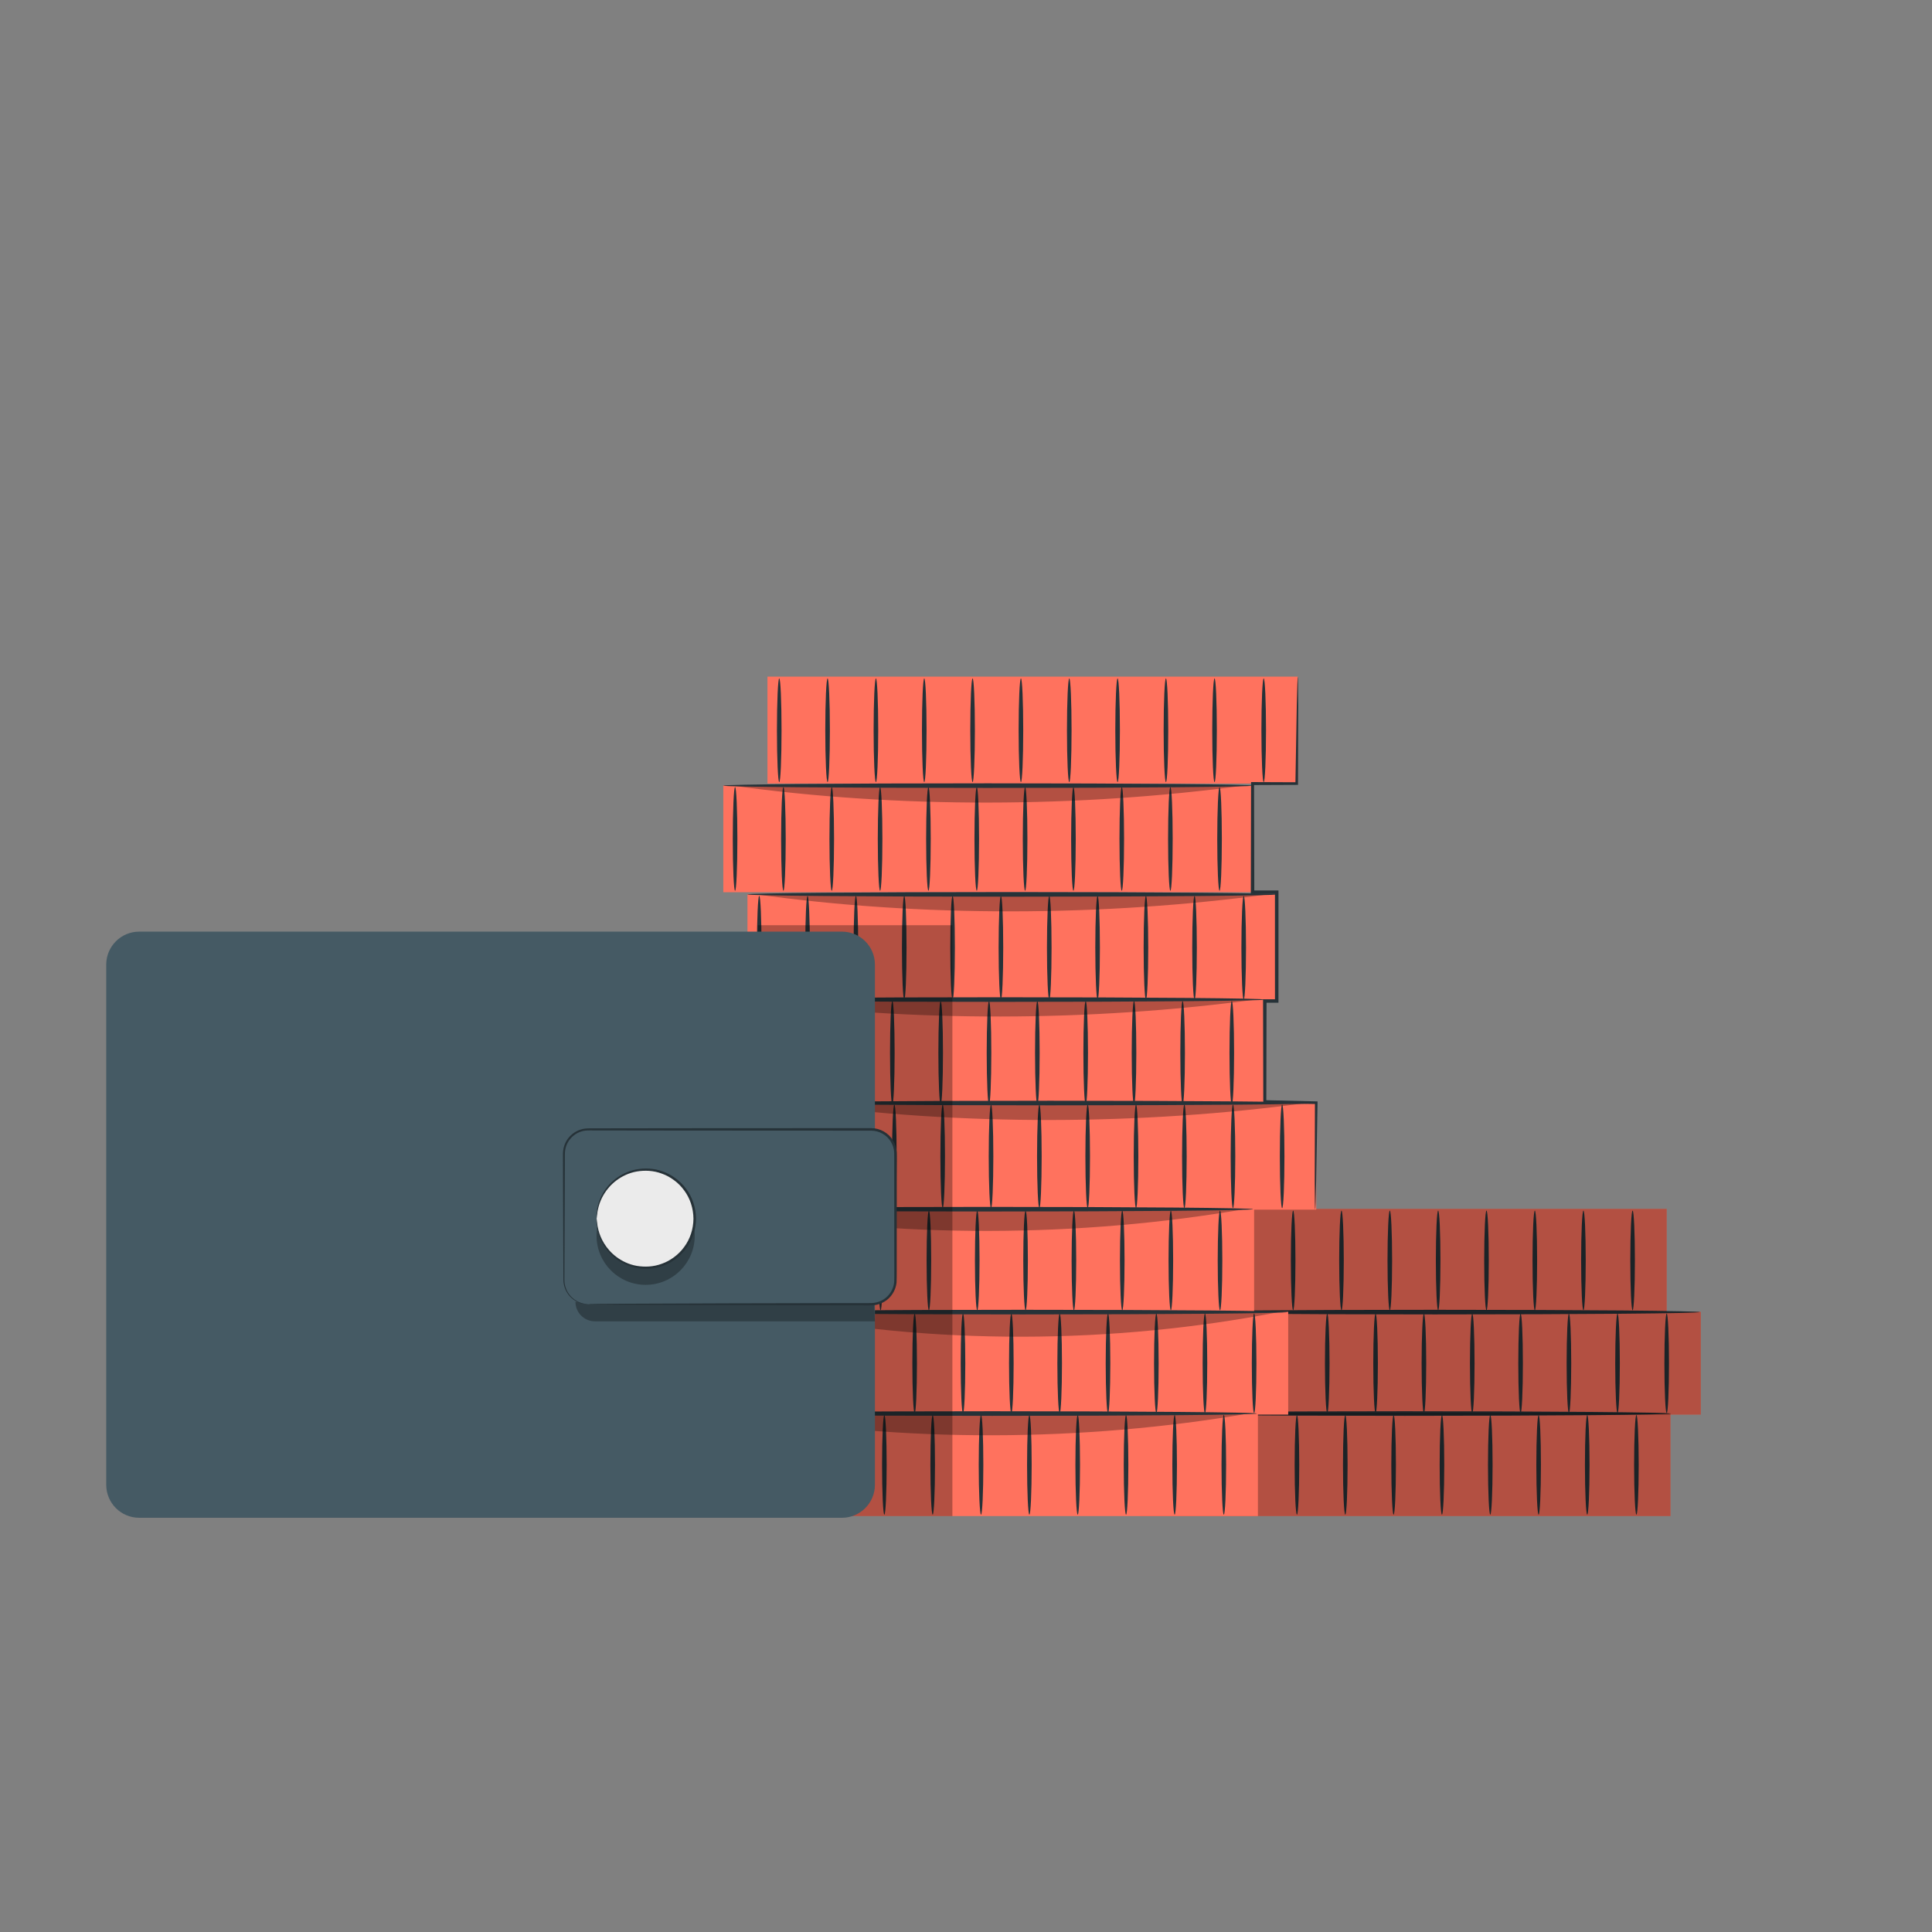 <?xml version="1.0" encoding="utf-8"?>
<!-- Generator: Adobe Illustrator 27.5.0, SVG Export Plug-In . SVG Version: 6.00 Build 0)  -->
<svg version="1.1" xmlns="http://www.w3.org/2000/svg" xmlns:xlink="http://www.w3.org/1999/xlink" x="0px" y="0px"
	 viewBox="500 250 200 200" xml:space="preserve">
<rect x="500" y="250" width="200" height="200" fill="#808080" stroke="none"/>
<g id="Money">
	<g>
		<g>
			<g>
				<g>
					<g>
						<g>
							<g>

									<rect x="617.635" y="375.141" transform="matrix(-1 -1.224647e-16 1.224647e-16 -1 1290.172 760.93)" style="fill:#FF725E;" width="54.901" height="10.647"/>
							</g>
						</g>
					</g>
				</g>
				<g>
					<g>
						<g>
							<g>
								<g>
									<path style="fill:#263238;" d="M669.006,375.319c-0.132,0-0.238,2.311-0.238,5.162c0,2.852,0.107,5.162,0.238,5.162
										c0.132,0,0.238-2.311,0.238-5.162C669.245,377.63,669.138,375.319,669.006,375.319z"/>
								</g>
							</g>
						</g>
					</g>
				</g>
				<g>
					<g>
						<g>
							<g>
								<g>
									<path style="fill:#263238;" d="M663.916,375.319c-0.132,0-0.238,2.311-0.238,5.162c0,2.852,0.107,5.162,0.238,5.162
										c0.131,0,0.238-2.311,0.238-5.162C664.154,377.63,664.048,375.319,663.916,375.319z"/>
								</g>
							</g>
						</g>
					</g>
				</g>
				<g>
					<g>
						<g>
							<g>
								<g>
									<path style="fill:#263238;" d="M658.885,375.319c-0.132,0-0.238,2.311-0.238,5.162c0,2.852,0.107,5.162,0.238,5.162
										c0.131,0,0.238-2.311,0.238-5.162C659.123,377.63,659.016,375.319,658.885,375.319z"/>
								</g>
							</g>
						</g>
					</g>
				</g>
				<g>
					<g>
						<g>
							<g>
								<g>
									<path style="fill:#263238;" d="M653.881,375.319c-0.132,0-0.238,2.311-0.238,5.162c0,2.852,0.107,5.162,0.238,5.162
										s0.238-2.311,0.238-5.162C654.119,377.63,654.013,375.319,653.881,375.319z"/>
								</g>
							</g>
						</g>
					</g>
				</g>
				<g>
					<g>
						<g>
							<g>
								<g>
									<path style="fill:#263238;" d="M648.877,375.319c-0.132,0-0.238,2.311-0.238,5.162c0,2.852,0.107,5.162,0.238,5.162
										c0.132,0,0.238-2.311,0.238-5.162C649.116,377.63,649.009,375.319,648.877,375.319z"/>
								</g>
							</g>
						</g>
					</g>
				</g>
				<g>
					<g>
						<g>
							<g>
								<g>
									<path style="fill:#263238;" d="M643.873,375.319c-0.132,0-0.238,2.311-0.238,5.162c0,2.852,0.107,5.162,0.238,5.162
										c0.132,0,0.238-2.311,0.238-5.162C644.112,377.63,644.005,375.319,643.873,375.319z"/>
								</g>
							</g>
						</g>
					</g>
				</g>
				<g>
					<g>
						<g>
							<g>
								<g>
									<path style="fill:#263238;" d="M638.87,375.319c-0.132,0-0.238,2.311-0.238,5.162c0,2.852,0.107,5.162,0.238,5.162
										c0.132,0,0.238-2.311,0.238-5.162C639.108,377.63,639.001,375.319,638.87,375.319z"/>
								</g>
							</g>
						</g>
					</g>
				</g>
				<g>
					<g>
						<g>
							<g>
								<g>
									<path style="fill:#263238;" d="M633.866,375.319c-0.132,0-0.238,2.311-0.238,5.162c0,2.852,0.107,5.162,0.238,5.162
										c0.132,0,0.238-2.311,0.238-5.162C634.104,377.63,633.997,375.319,633.866,375.319z"/>
								</g>
							</g>
						</g>
					</g>
				</g>
				<g>
					<g>
						<g>
							<g>
								<g>
									<path style="fill:#263238;" d="M628.862,375.319c-0.132,0-0.238,2.311-0.238,5.162c0,2.852,0.107,5.162,0.238,5.162
										c0.132,0,0.238-2.311,0.238-5.162C629.1,377.63,628.993,375.319,628.862,375.319z"/>
								</g>
							</g>
						</g>
					</g>
				</g>
				<g>
					<g>
						<g>
							<g>
								<g>
									<path style="fill:#263238;" d="M623.858,375.319c-0.132,0-0.238,2.311-0.238,5.162c0,2.852,0.107,5.162,0.238,5.162
										c0.132,0,0.238-2.311,0.238-5.162C624.096,377.63,623.99,375.319,623.858,375.319z"/>
								</g>
							</g>
						</g>
					</g>
				</g>
				<g>
					<g>
						<g>
							<g>
								<g>
									<path style="fill:#263238;" d="M618.854,375.319c-0.132,0-0.238,2.311-0.238,5.162c0,2.852,0.107,5.162,0.238,5.162
										c0.131,0,0.238-2.311,0.238-5.162C619.092,377.63,618.986,375.319,618.854,375.319z"/>
								</g>
							</g>
						</g>
					</g>
				</g>
			</g>
			<g>
				<g>
					<g>
						<g>
							<g>

									<rect x="621.165" y="385.795" transform="matrix(-1 -1.224647e-16 1.224647e-16 -1 1297.231 782.237)" style="fill:#FF725E;" width="54.901" height="10.647"/>
							</g>
						</g>
					</g>
				</g>
				<g>
					<g>
						<g>
							<g>
								<g>
									<path style="fill:#263238;" d="M672.536,385.972c-0.132,0-0.238,2.312-0.238,5.162c0,2.852,0.107,5.162,0.238,5.162
										c0.132,0,0.238-2.311,0.238-5.162C672.775,388.284,672.668,385.972,672.536,385.972z"/>
								</g>
							</g>
						</g>
					</g>
				</g>
				<g>
					<g>
						<g>
							<g>
								<g>
									<path style="fill:#263238;" d="M667.446,385.972c-0.132,0-0.238,2.312-0.238,5.162c0,2.852,0.107,5.162,0.238,5.162
										s0.238-2.311,0.238-5.162C667.684,388.284,667.578,385.972,667.446,385.972z"/>
								</g>
							</g>
						</g>
					</g>
				</g>
				<g>
					<g>
						<g>
							<g>
								<g>
									<path style="fill:#263238;" d="M662.415,385.972c-0.132,0-0.238,2.312-0.238,5.162c0,2.852,0.107,5.162,0.238,5.162
										c0.131,0,0.238-2.311,0.238-5.162C662.653,388.284,662.546,385.972,662.415,385.972z"/>
								</g>
							</g>
						</g>
					</g>
				</g>
				<g>
					<g>
						<g>
							<g>
								<g>
									<path style="fill:#263238;" d="M657.411,385.972c-0.132,0-0.238,2.312-0.238,5.162c0,2.852,0.107,5.162,0.238,5.162
										s0.238-2.311,0.238-5.162C657.649,388.284,657.543,385.972,657.411,385.972z"/>
								</g>
							</g>
						</g>
					</g>
				</g>
				<g>
					<g>
						<g>
							<g>
								<g>
									<path style="fill:#263238;" d="M652.407,385.972c-0.132,0-0.238,2.312-0.238,5.162c0,2.852,0.107,5.162,0.238,5.162
										c0.132,0,0.238-2.311,0.238-5.162C652.646,388.284,652.539,385.972,652.407,385.972z"/>
								</g>
							</g>
						</g>
					</g>
				</g>
				<g>
					<g>
						<g>
							<g>
								<g>
									<path style="fill:#263238;" d="M647.403,385.972c-0.132,0-0.238,2.312-0.238,5.162c0,2.852,0.107,5.162,0.238,5.162
										c0.132,0,0.238-2.311,0.238-5.162C647.642,388.284,647.535,385.972,647.403,385.972z"/>
								</g>
							</g>
						</g>
					</g>
				</g>
				<g>
					<g>
						<g>
							<g>
								<g>
									<path style="fill:#263238;" d="M642.399,385.972c-0.132,0-0.238,2.312-0.238,5.162c0,2.852,0.107,5.162,0.238,5.162
										s0.238-2.311,0.238-5.162C642.638,388.284,642.531,385.972,642.399,385.972z"/>
								</g>
							</g>
						</g>
					</g>
				</g>
				<g>
					<g>
						<g>
							<g>
								<g>
									<path style="fill:#263238;" d="M637.396,385.972c-0.132,0-0.238,2.312-0.238,5.162c0,2.852,0.107,5.162,0.238,5.162
										c0.131,0,0.238-2.311,0.238-5.162C637.634,388.284,637.527,385.972,637.396,385.972z"/>
								</g>
							</g>
						</g>
					</g>
				</g>
				<g>
					<g>
						<g>
							<g>
								<g>
									<path style="fill:#263238;" d="M632.392,385.972c-0.132,0-0.238,2.312-0.238,5.162c0,2.852,0.107,5.162,0.238,5.162
										c0.132,0,0.238-2.311,0.238-5.162C632.63,388.284,632.523,385.972,632.392,385.972z"/>
								</g>
							</g>
						</g>
					</g>
				</g>
				<g>
					<g>
						<g>
							<g>
								<g>
									<path style="fill:#263238;" d="M627.388,385.972c-0.132,0-0.238,2.312-0.238,5.162c0,2.852,0.107,5.162,0.238,5.162
										s0.238-2.311,0.238-5.162C627.626,388.284,627.519,385.972,627.388,385.972z"/>
								</g>
							</g>
						</g>
					</g>
				</g>
				<g>
					<g>
						<g>
							<g>
								<g>
									<path style="fill:#263238;" d="M622.384,385.972c-0.131,0-0.238,2.312-0.238,5.162c0,2.852,0.107,5.162,0.238,5.162
										c0.132,0,0.238-2.311,0.238-5.162C622.622,388.284,622.516,385.972,622.384,385.972z"/>
								</g>
							</g>
						</g>
					</g>
				</g>
				<g>
					<g>
						<g>
							<g>
								<g>
									<path style="fill:#263238;" d="M621.151,385.828c0,0.132,12.269,0.239,27.401,0.239c15.137,0,27.403-0.107,27.403-0.239
										c0-0.131-12.267-0.238-27.403-0.238C633.42,385.59,621.151,385.697,621.151,385.828z"/>
								</g>
							</g>
						</g>
					</g>
				</g>
			</g>
			<g>
				<g>
					<g>
						<g>
							<g>

									<rect x="618.029" y="396.297" transform="matrix(-1 -1.224647e-16 1.224647e-16 -1 1290.958 803.24)" style="fill:#FF725E;" width="54.901" height="10.647"/>
							</g>
						</g>
					</g>
				</g>
				<g>
					<g>
						<g>
							<g>
								<g>
									<path style="fill:#263238;" d="M669.4,396.474c-0.132,0-0.238,2.311-0.238,5.162c0,2.852,0.107,5.162,0.238,5.162
										c0.132,0,0.238-2.311,0.238-5.162C669.638,398.785,669.531,396.474,669.4,396.474z"/>
								</g>
							</g>
						</g>
					</g>
				</g>
				<g>
					<g>
						<g>
							<g>
								<g>
									<path style="fill:#263238;" d="M664.31,396.474c-0.132,0-0.238,2.311-0.238,5.162c0,2.852,0.107,5.162,0.238,5.162
										c0.131,0,0.238-2.311,0.238-5.162C664.548,398.785,664.441,396.474,664.31,396.474z"/>
								</g>
							</g>
						</g>
					</g>
				</g>
				<g>
					<g>
						<g>
							<g>
								<g>
									<path style="fill:#263238;" d="M659.278,396.474c-0.132,0-0.238,2.311-0.238,5.162c0,2.852,0.107,5.162,0.238,5.162
										c0.131,0,0.238-2.311,0.238-5.162C659.517,398.785,659.41,396.474,659.278,396.474z"/>
								</g>
							</g>
						</g>
					</g>
				</g>
				<g>
					<g>
						<g>
							<g>
								<g>
									<path style="fill:#263238;" d="M654.274,396.474c-0.132,0-0.238,2.311-0.238,5.162c0,2.852,0.107,5.162,0.238,5.162
										s0.238-2.311,0.238-5.162C654.513,398.785,654.406,396.474,654.274,396.474z"/>
								</g>
							</g>
						</g>
					</g>
				</g>
				<g>
					<g>
						<g>
							<g>
								<g>
									<path style="fill:#263238;" d="M649.271,396.474c-0.132,0-0.238,2.311-0.238,5.162c0,2.852,0.107,5.162,0.238,5.162
										s0.238-2.311,0.238-5.162C649.509,398.785,649.402,396.474,649.271,396.474z"/>
								</g>
							</g>
						</g>
					</g>
				</g>
				<g>
					<g>
						<g>
							<g>
								<g>
									<path style="fill:#263238;" d="M644.267,396.474c-0.132,0-0.238,2.311-0.238,5.162c0,2.852,0.107,5.162,0.238,5.162
										c0.132,0,0.238-2.311,0.238-5.162C644.505,398.785,644.398,396.474,644.267,396.474z"/>
								</g>
							</g>
						</g>
					</g>
				</g>
				<g>
					<g>
						<g>
							<g>
								<g>
									<path style="fill:#263238;" d="M639.263,396.474c-0.132,0-0.238,2.311-0.238,5.162c0,2.852,0.107,5.162,0.238,5.162
										c0.132,0,0.238-2.311,0.238-5.162C639.501,398.785,639.394,396.474,639.263,396.474z"/>
								</g>
							</g>
						</g>
					</g>
				</g>
				<g>
					<g>
						<g>
							<g>
								<g>
									<path style="fill:#263238;" d="M634.259,396.474c-0.132,0-0.238,2.311-0.238,5.162c0,2.852,0.107,5.162,0.238,5.162
										s0.238-2.311,0.238-5.162C634.497,398.785,634.391,396.474,634.259,396.474z"/>
								</g>
							</g>
						</g>
					</g>
				</g>
				<g>
					<g>
						<g>
							<g>
								<g>
									<path style="fill:#263238;" d="M629.255,396.474c-0.132,0-0.238,2.311-0.238,5.162c0,2.852,0.107,5.162,0.238,5.162
										c0.132,0,0.238-2.311,0.238-5.162C629.493,398.785,629.387,396.474,629.255,396.474z"/>
								</g>
							</g>
						</g>
					</g>
				</g>
				<g>
					<g>
						<g>
							<g>
								<g>
									<path style="fill:#263238;" d="M624.251,396.474c-0.131,0-0.238,2.311-0.238,5.162c0,2.852,0.107,5.162,0.238,5.162
										c0.132,0,0.238-2.311,0.238-5.162C624.49,398.785,624.383,396.474,624.251,396.474z"/>
								</g>
							</g>
						</g>
					</g>
				</g>
				<g>
					<g>
						<g>
							<g>
								<g>
									<path style="fill:#263238;" d="M619.247,396.474c-0.131,0-0.238,2.311-0.238,5.162c0,2.852,0.107,5.162,0.238,5.162
										c0.132,0,0.238-2.311,0.238-5.162C619.486,398.785,619.379,396.474,619.247,396.474z"/>
								</g>
							</g>
						</g>
					</g>
				</g>
				<g>
					<g>
						<g>
							<g>
								<g>
									<path style="fill:#263238;" d="M618.014,396.33c0,0.132,12.269,0.238,27.401,0.238c15.137,0,27.403-0.107,27.403-0.238
										c0-0.132-12.267-0.238-27.403-0.238C630.284,396.092,618.014,396.198,618.014,396.33z"/>
								</g>
							</g>
						</g>
					</g>
				</g>
			</g>
			<g style="opacity:0.3;">
				<g>
					<g>
						<g>

								<rect x="617.635" y="375.141" transform="matrix(-1 -1.224647e-16 1.224647e-16 -1 1290.172 760.93)" width="54.901" height="10.647"/>
						</g>
					</g>
				</g>
			</g>
			<g style="opacity:0.3;">
				<g>
					<g>
						<g>

								<rect x="621.165" y="385.795" transform="matrix(-1 -1.224647e-16 1.224647e-16 -1 1297.231 782.237)" width="54.901" height="10.647"/>
						</g>
					</g>
				</g>
			</g>
			<g style="opacity:0.3;">
				<g>
					<g>
						<g>

								<rect x="618.029" y="396.297" transform="matrix(-1 -1.224647e-16 1.224647e-16 -1 1290.958 803.24)" width="54.901" height="10.647"/>
						</g>
					</g>
				</g>
			</g>
		</g>
		<g>
			<g>
				<g>
					<g>
						<g>
							<g>

									<rect x="579.448" y="320.045" transform="matrix(-1 -1.224647e-16 1.224647e-16 -1 1213.797 651.161)" style="fill:#FF725E;" width="54.901" height="11.071"/>
							</g>
						</g>
					</g>
				</g>
				<g>
					<g>
						<g>
							<g>
								<g>
									<path style="fill:#263238;" d="M630.819,320.23c-0.132,0-0.238,2.403-0.238,5.367c0,2.965,0.107,5.368,0.238,5.368
										s0.238-2.403,0.238-5.368C631.057,322.633,630.951,320.23,630.819,320.23z"/>
								</g>
							</g>
						</g>
					</g>
				</g>
				<g>
					<g>
						<g>
							<g>
								<g>
									<path style="fill:#263238;" d="M625.729,320.23c-0.132,0-0.238,2.403-0.238,5.367c0,2.965,0.107,5.368,0.238,5.368
										s0.238-2.403,0.238-5.368C625.967,322.633,625.86,320.23,625.729,320.23z"/>
								</g>
							</g>
						</g>
					</g>
				</g>
				<g>
					<g>
						<g>
							<g>
								<g>
									<path style="fill:#263238;" d="M620.698,320.23c-0.132,0-0.238,2.403-0.238,5.367c0,2.965,0.107,5.368,0.238,5.368
										c0.132,0,0.238-2.403,0.238-5.368C620.936,322.633,620.829,320.23,620.698,320.23z"/>
								</g>
							</g>
						</g>
					</g>
				</g>
				<g>
					<g>
						<g>
							<g>
								<g>
									<path style="fill:#263238;" d="M615.694,320.23c-0.132,0-0.238,2.403-0.238,5.367c0,2.965,0.107,5.368,0.238,5.368
										s0.238-2.403,0.238-5.368C615.932,322.633,615.826,320.23,615.694,320.23z"/>
								</g>
							</g>
						</g>
					</g>
				</g>
				<g>
					<g>
						<g>
							<g>
								<g>
									<path style="fill:#263238;" d="M610.69,320.23c-0.132,0-0.238,2.403-0.238,5.367c0,2.965,0.107,5.368,0.238,5.368
										c0.132,0,0.238-2.403,0.238-5.368C610.928,322.633,610.822,320.23,610.69,320.23z"/>
								</g>
							</g>
						</g>
					</g>
				</g>
				<g>
					<g>
						<g>
							<g>
								<g>
									<path style="fill:#263238;" d="M605.686,320.23c-0.132,0-0.238,2.403-0.238,5.367c0,2.965,0.107,5.368,0.238,5.368
										c0.132,0,0.238-2.403,0.238-5.368C605.924,322.633,605.818,320.23,605.686,320.23z"/>
								</g>
							</g>
						</g>
					</g>
				</g>
				<g>
					<g>
						<g>
							<g>
								<g>
									<path style="fill:#263238;" d="M600.682,320.23c-0.132,0-0.238,2.403-0.238,5.367c0,2.965,0.106,5.368,0.238,5.368
										c0.131,0,0.238-2.403,0.238-5.368C600.921,322.633,600.814,320.23,600.682,320.23z"/>
								</g>
							</g>
						</g>
					</g>
				</g>
				<g>
					<g>
						<g>
							<g>
								<g>
									<path style="fill:#263238;" d="M595.678,320.23c-0.132,0-0.238,2.403-0.238,5.367c0,2.965,0.107,5.368,0.238,5.368
										c0.132,0,0.238-2.403,0.238-5.368C595.917,322.633,595.81,320.23,595.678,320.23z"/>
								</g>
							</g>
						</g>
					</g>
				</g>
				<g>
					<g>
						<g>
							<g>
								<g>
									<path style="fill:#263238;" d="M590.675,320.23c-0.132,0-0.238,2.403-0.238,5.367c0,2.965,0.107,5.368,0.238,5.368
										s0.238-2.403,0.238-5.368C590.913,322.633,590.806,320.23,590.675,320.23z"/>
								</g>
							</g>
						</g>
					</g>
				</g>
				<g>
					<g>
						<g>
							<g>
								<g>
									<path style="fill:#263238;" d="M585.671,320.23c-0.132,0-0.238,2.403-0.238,5.367c0,2.965,0.107,5.368,0.238,5.368
										c0.131,0,0.238-2.403,0.238-5.368C585.909,322.633,585.802,320.23,585.671,320.23z"/>
								</g>
							</g>
						</g>
					</g>
				</g>
				<g>
					<g>
						<g>
							<g>
								<g>
									<path style="fill:#263238;" d="M580.667,320.23c-0.132,0-0.238,2.403-0.238,5.367c0,2.965,0.107,5.368,0.238,5.368
										s0.238-2.403,0.238-5.368C580.905,322.633,580.798,320.23,580.667,320.23z"/>
								</g>
							</g>
						</g>
					</g>
				</g>
			</g>
			<g>
				<g>
					<g>
						<g>
							<g>

									<rect x="574.876" y="331.293" transform="matrix(-1 -1.224647e-16 1.224647e-16 -1 1204.653 673.656)" style="fill:#FF725E;" width="54.901" height="11.071"/>
							</g>
						</g>
					</g>
				</g>
				<g>
					<g>
						<g>
							<g>
								<g>
									<path style="fill:#263238;" d="M626.247,331.477c-0.132,0-0.238,2.403-0.238,5.367c0,2.965,0.107,5.368,0.238,5.368
										c0.132,0,0.238-2.403,0.238-5.368C626.486,333.881,626.379,331.477,626.247,331.477z"/>
								</g>
							</g>
						</g>
					</g>
				</g>
				<g>
					<g>
						<g>
							<g>
								<g>
									<path style="fill:#263238;" d="M621.157,331.477c-0.132,0-0.238,2.403-0.238,5.367c0,2.965,0.107,5.368,0.238,5.368
										c0.132,0,0.238-2.403,0.238-5.368C621.395,333.881,621.289,331.477,621.157,331.477z"/>
								</g>
							</g>
						</g>
					</g>
				</g>
				<g>
					<g>
						<g>
							<g>
								<g>
									<path style="fill:#263238;" d="M616.126,331.477c-0.132,0-0.238,2.403-0.238,5.367c0,2.965,0.107,5.368,0.238,5.368
										s0.238-2.403,0.238-5.368C616.364,333.881,616.258,331.477,616.126,331.477z"/>
								</g>
							</g>
						</g>
					</g>
				</g>
				<g>
					<g>
						<g>
							<g>
								<g>
									<path style="fill:#263238;" d="M611.122,331.477c-0.132,0-0.238,2.403-0.238,5.367c0,2.965,0.107,5.368,0.238,5.368
										s0.238-2.403,0.238-5.368C611.36,333.881,611.254,331.477,611.122,331.477z"/>
								</g>
							</g>
						</g>
					</g>
				</g>
				<g>
					<g>
						<g>
							<g>
								<g>
									<path style="fill:#263238;" d="M606.118,331.477c-0.132,0-0.238,2.403-0.238,5.367c0,2.965,0.107,5.368,0.238,5.368
										c0.132,0,0.238-2.403,0.238-5.368C606.357,333.881,606.25,331.477,606.118,331.477z"/>
								</g>
							</g>
						</g>
					</g>
				</g>
				<g>
					<g>
						<g>
							<g>
								<g>
									<path style="fill:#263238;" d="M601.114,331.477c-0.132,0-0.238,2.403-0.238,5.367c0,2.965,0.107,5.368,0.238,5.368
										s0.238-2.403,0.238-5.368C601.353,333.881,601.246,331.477,601.114,331.477z"/>
								</g>
							</g>
						</g>
					</g>
				</g>
				<g>
					<g>
						<g>
							<g>
								<g>
									<path style="fill:#263238;" d="M596.111,331.477c-0.132,0-0.238,2.403-0.238,5.367c0,2.965,0.107,5.368,0.238,5.368
										c0.131,0,0.238-2.403,0.238-5.368C596.349,333.881,596.242,331.477,596.111,331.477z"/>
								</g>
							</g>
						</g>
					</g>
				</g>
				<g>
					<g>
						<g>
							<g>
								<g>
									<path style="fill:#263238;" d="M591.107,331.477c-0.132,0-0.238,2.403-0.238,5.367c0,2.965,0.107,5.368,0.238,5.368
										c0.131,0,0.238-2.403,0.238-5.368C591.345,333.881,591.238,331.477,591.107,331.477z"/>
								</g>
							</g>
						</g>
					</g>
				</g>
				<g>
					<g>
						<g>
							<g>
								<g>
									<path style="fill:#263238;" d="M586.103,331.477c-0.132,0-0.238,2.403-0.238,5.367c0,2.965,0.107,5.368,0.238,5.368
										s0.238-2.403,0.238-5.368C586.341,333.881,586.234,331.477,586.103,331.477z"/>
								</g>
							</g>
						</g>
					</g>
				</g>
				<g>
					<g>
						<g>
							<g>
								<g>
									<path style="fill:#263238;" d="M581.099,331.477c-0.132,0-0.238,2.403-0.238,5.367c0,2.965,0.107,5.368,0.238,5.368
										c0.131,0,0.238-2.403,0.238-5.368C581.337,333.881,581.23,331.477,581.099,331.477z"/>
								</g>
							</g>
						</g>
					</g>
				</g>
				<g>
					<g>
						<g>
							<g>
								<g>
									<path style="fill:#263238;" d="M576.095,331.477c-0.132,0-0.238,2.403-0.238,5.367c0,2.965,0.107,5.368,0.238,5.368
										c0.131,0,0.238-2.403,0.238-5.368C576.333,333.881,576.227,331.477,576.095,331.477z"/>
								</g>
							</g>
						</g>
					</g>
				</g>
				<g style="opacity:0.3;">
					<g>
						<g>
							<g>
								<g>
									<path d="M628.894,331.305c-17.139,2.328-36.04,2.409-53.14,0.011L628.894,331.305z"/>
								</g>
							</g>
						</g>
					</g>
				</g>
				<g>
					<g>
						<g>
							<g>
								<g>
									<path style="fill:#263238;" d="M574.862,331.328c0,0.132,12.269,0.238,27.401,0.238c15.137,0,27.403-0.107,27.403-0.238
										c0-0.132-12.267-0.238-27.403-0.238C587.131,331.089,574.862,331.196,574.862,331.328z"/>
								</g>
							</g>
						</g>
					</g>
				</g>
			</g>
			<g>
				<g>
					<g>
						<g>
							<g>

									<rect x="577.377" y="342.554" transform="matrix(-1 -1.224647e-16 1.224647e-16 -1 1209.655 696.178)" style="fill:#FF725E;" width="54.901" height="11.07"/>
							</g>
						</g>
					</g>
				</g>
				<g>
					<g>
						<g>
							<g>
								<g>
									<path style="fill:#263238;" d="M628.748,342.738c-0.132,0-0.238,2.403-0.238,5.367c0,2.965,0.107,5.368,0.238,5.368
										c0.131,0,0.238-2.403,0.238-5.368C628.986,345.141,628.879,342.738,628.748,342.738z"/>
								</g>
							</g>
						</g>
					</g>
				</g>
				<g>
					<g>
						<g>
							<g>
								<g>
									<path style="fill:#263238;" d="M623.658,342.738c-0.132,0-0.238,2.403-0.238,5.367c0,2.965,0.107,5.368,0.238,5.368
										c0.132,0,0.238-2.403,0.238-5.368C623.896,345.141,623.789,342.738,623.658,342.738z"/>
								</g>
							</g>
						</g>
					</g>
				</g>
				<g>
					<g>
						<g>
							<g>
								<g>
									<path style="fill:#263238;" d="M618.627,342.738c-0.132,0-0.238,2.403-0.238,5.367c0,2.965,0.107,5.368,0.238,5.368
										s0.238-2.403,0.238-5.368C618.865,345.141,618.758,342.738,618.627,342.738z"/>
								</g>
							</g>
						</g>
					</g>
				</g>
				<g>
					<g>
						<g>
							<g>
								<g>
									<path style="fill:#263238;" d="M613.623,342.738c-0.132,0-0.238,2.403-0.238,5.367c0,2.965,0.107,5.368,0.238,5.368
										s0.238-2.403,0.238-5.368C613.861,345.141,613.754,342.738,613.623,342.738z"/>
								</g>
							</g>
						</g>
					</g>
				</g>
				<g>
					<g>
						<g>
							<g>
								<g>
									<path style="fill:#263238;" d="M608.619,342.738c-0.132,0-0.238,2.403-0.238,5.367c0,2.965,0.107,5.368,0.238,5.368
										s0.238-2.403,0.238-5.368C608.857,345.141,608.75,342.738,608.619,342.738z"/>
								</g>
							</g>
						</g>
					</g>
				</g>
				<g>
					<g>
						<g>
							<g>
								<g>
									<path style="fill:#263238;" d="M603.615,342.738c-0.132,0-0.238,2.403-0.238,5.367c0,2.965,0.107,5.368,0.238,5.368
										c0.131,0,0.238-2.403,0.238-5.368C603.853,345.141,603.746,342.738,603.615,342.738z"/>
								</g>
							</g>
						</g>
					</g>
				</g>
				<g>
					<g>
						<g>
							<g>
								<g>
									<path style="fill:#263238;" d="M598.611,342.738c-0.132,0-0.238,2.403-0.238,5.367c0,2.965,0.107,5.368,0.238,5.368
										c0.131,0,0.238-2.403,0.238-5.368C598.849,345.141,598.743,342.738,598.611,342.738z"/>
								</g>
							</g>
						</g>
					</g>
				</g>
				<g>
					<g>
						<g>
							<g>
								<g>
									<path style="fill:#263238;" d="M593.607,342.738c-0.132,0-0.238,2.403-0.238,5.367c0,2.965,0.107,5.368,0.238,5.368
										s0.238-2.403,0.238-5.368C593.846,345.141,593.739,342.738,593.607,342.738z"/>
								</g>
							</g>
						</g>
					</g>
				</g>
				<g>
					<g>
						<g>
							<g>
								<g>
									<path style="fill:#263238;" d="M588.603,342.738c-0.132,0-0.238,2.403-0.238,5.367c0,2.965,0.107,5.368,0.238,5.368
										c0.131,0,0.238-2.403,0.238-5.368C588.842,345.141,588.735,342.738,588.603,342.738z"/>
								</g>
							</g>
						</g>
					</g>
				</g>
				<g>
					<g>
						<g>
							<g>
								<g>
									<path style="fill:#263238;" d="M583.6,342.738c-0.132,0-0.238,2.403-0.238,5.367c0,2.965,0.107,5.368,0.238,5.368
										c0.131,0,0.238-2.403,0.238-5.368C583.838,345.141,583.731,342.738,583.6,342.738z"/>
								</g>
							</g>
						</g>
					</g>
				</g>
				<g>
					<g>
						<g>
							<g>
								<g>
									<path style="fill:#263238;" d="M578.596,342.738c-0.132,0-0.238,2.403-0.238,5.367c0,2.965,0.107,5.368,0.238,5.368
										s0.238-2.403,0.238-5.368C578.834,345.141,578.727,342.738,578.596,342.738z"/>
								</g>
							</g>
						</g>
					</g>
				</g>
				<g style="opacity:0.3;">
					<g>
						<g>
							<g>
								<g>
									<path d="M631.395,342.565c-17.139,2.328-36.04,2.409-53.14,0.012L631.395,342.565z"/>
								</g>
							</g>
						</g>
					</g>
				</g>
				<g>
					<g>
						<g>
							<g>
								<g>
									<path style="fill:#263238;" d="M577.363,342.588c0,0.132,12.269,0.238,27.401,0.238c15.137,0,27.403-0.107,27.403-0.238
										c0-0.132-12.267-0.238-27.403-0.238C589.632,342.35,577.363,342.457,577.363,342.588z"/>
								</g>
							</g>
						</g>
					</g>
				</g>
			</g>
			<g>
				<g>
					<g>
						<g>
							<g>

									<rect x="576.144" y="353.44" transform="matrix(-1 -1.224647e-16 1.224647e-16 -1 1207.189 717.95)" style="fill:#FF725E;" width="54.901" height="11.07"/>
							</g>
						</g>
					</g>
				</g>
				<g>
					<g>
						<g>
							<g>
								<g>
									<path style="fill:#263238;" d="M627.515,353.624c-0.132,0-0.238,2.403-0.238,5.367c0,2.965,0.107,5.368,0.238,5.368
										c0.132,0,0.238-2.403,0.238-5.368C627.753,356.027,627.646,353.624,627.515,353.624z"/>
								</g>
							</g>
						</g>
					</g>
				</g>
				<g>
					<g>
						<g>
							<g>
								<g>
									<path style="fill:#263238;" d="M622.425,353.624c-0.132,0-0.238,2.403-0.238,5.367c0,2.965,0.107,5.368,0.238,5.368
										s0.238-2.403,0.238-5.368C622.663,356.027,622.556,353.624,622.425,353.624z"/>
								</g>
							</g>
						</g>
					</g>
				</g>
				<g>
					<g>
						<g>
							<g>
								<g>
									<path style="fill:#263238;" d="M617.393,353.624c-0.132,0-0.238,2.403-0.238,5.367c0,2.965,0.107,5.368,0.238,5.368
										s0.238-2.403,0.238-5.368C617.632,356.027,617.525,353.624,617.393,353.624z"/>
								</g>
							</g>
						</g>
					</g>
				</g>
				<g>
					<g>
						<g>
							<g>
								<g>
									<path style="fill:#263238;" d="M612.39,353.624c-0.132,0-0.238,2.403-0.238,5.367c0,2.965,0.107,5.368,0.238,5.368
										c0.131,0,0.238-2.403,0.238-5.368C612.628,356.027,612.521,353.624,612.39,353.624z"/>
								</g>
							</g>
						</g>
					</g>
				</g>
				<g>
					<g>
						<g>
							<g>
								<g>
									<path style="fill:#263238;" d="M607.386,353.624c-0.132,0-0.238,2.403-0.238,5.367c0,2.965,0.107,5.368,0.238,5.368
										s0.238-2.403,0.238-5.368C607.624,356.027,607.517,353.624,607.386,353.624z"/>
								</g>
							</g>
						</g>
					</g>
				</g>
				<g>
					<g>
						<g>
							<g>
								<g>
									<path style="fill:#263238;" d="M602.382,353.624c-0.132,0-0.238,2.403-0.238,5.367c0,2.965,0.107,5.368,0.238,5.368
										c0.131,0,0.238-2.403,0.238-5.368C602.62,356.027,602.513,353.624,602.382,353.624z"/>
								</g>
							</g>
						</g>
					</g>
				</g>
				<g>
					<g>
						<g>
							<g>
								<g>
									<path style="fill:#263238;" d="M597.378,353.624c-0.132,0-0.238,2.403-0.238,5.367c0,2.965,0.107,5.368,0.238,5.368
										c0.132,0,0.238-2.403,0.238-5.368C597.616,356.027,597.51,353.624,597.378,353.624z"/>
								</g>
							</g>
						</g>
					</g>
				</g>
				<g>
					<g>
						<g>
							<g>
								<g>
									<path style="fill:#263238;" d="M592.374,353.624c-0.132,0-0.238,2.403-0.238,5.367c0,2.965,0.107,5.368,0.238,5.368
										s0.238-2.403,0.238-5.368C592.612,356.027,592.506,353.624,592.374,353.624z"/>
								</g>
							</g>
						</g>
					</g>
				</g>
				<g>
					<g>
						<g>
							<g>
								<g>
									<path style="fill:#263238;" d="M587.37,353.624c-0.132,0-0.238,2.403-0.238,5.367c0,2.965,0.107,5.368,0.238,5.368
										c0.132,0,0.238-2.403,0.238-5.368C587.609,356.027,587.502,353.624,587.37,353.624z"/>
								</g>
							</g>
						</g>
					</g>
				</g>
				<g>
					<g>
						<g>
							<g>
								<g>
									<path style="fill:#263238;" d="M582.367,353.624c-0.132,0-0.238,2.403-0.238,5.367c0,2.965,0.107,5.368,0.238,5.368
										c0.131,0,0.238-2.403,0.238-5.368C582.605,356.027,582.498,353.624,582.367,353.624z"/>
								</g>
							</g>
						</g>
					</g>
				</g>
				<g>
					<g>
						<g>
							<g>
								<g>
									<path style="fill:#263238;" d="M577.363,353.624c-0.132,0-0.238,2.403-0.238,5.367c0,2.965,0.107,5.368,0.238,5.368
										c0.131,0,0.238-2.403,0.238-5.368C577.601,356.027,577.494,353.624,577.363,353.624z"/>
								</g>
							</g>
						</g>
					</g>
				</g>
				<g style="opacity:0.3;">
					<g>
						<g>
							<g>
								<g>
									<path d="M630.162,353.452c-17.139,2.328-36.04,2.409-53.14,0.012L630.162,353.452z"/>
								</g>
							</g>
						</g>
					</g>
				</g>
				<g>
					<g>
						<g>
							<g>
								<g>
									<path style="fill:#263238;" d="M576.13,353.474c0,0.132,12.269,0.238,27.401,0.238c15.137,0,27.403-0.107,27.403-0.238
										s-12.266-0.238-27.403-0.238C588.399,353.236,576.13,353.343,576.13,353.474z"/>
								</g>
							</g>
						</g>
					</g>
				</g>
			</g>
			<g>
				<g>
					<g>
						<g>
							<g>

									<rect x="581.356" y="364.153" transform="matrix(-1 -1.224647e-16 1.224647e-16 -1 1217.613 739.376)" style="fill:#FF725E;" width="54.901" height="11.071"/>
							</g>
						</g>
					</g>
				</g>
				<g>
					<g>
						<g>
							<g>
								<g>
									<path style="fill:#263238;" d="M632.727,364.337c-0.132,0-0.238,2.403-0.238,5.367c0,2.965,0.107,5.368,0.238,5.368
										c0.132,0,0.238-2.403,0.238-5.368C632.966,366.74,632.859,364.337,632.727,364.337z"/>
								</g>
							</g>
						</g>
					</g>
				</g>
				<g>
					<g>
						<g>
							<g>
								<g>
									<path style="fill:#263238;" d="M627.637,364.337c-0.132,0-0.238,2.403-0.238,5.367c0,2.965,0.107,5.368,0.238,5.368
										s0.238-2.403,0.238-5.368C627.875,366.74,627.769,364.337,627.637,364.337z"/>
								</g>
							</g>
						</g>
					</g>
				</g>
				<g>
					<g>
						<g>
							<g>
								<g>
									<path style="fill:#263238;" d="M622.606,364.337c-0.132,0-0.238,2.403-0.238,5.367c0,2.965,0.107,5.368,0.238,5.368
										c0.132,0,0.238-2.403,0.238-5.368C622.844,366.74,622.738,364.337,622.606,364.337z"/>
								</g>
							</g>
						</g>
					</g>
				</g>
				<g>
					<g>
						<g>
							<g>
								<g>
									<path style="fill:#263238;" d="M617.602,364.337c-0.132,0-0.238,2.403-0.238,5.367c0,2.965,0.107,5.368,0.238,5.368
										c0.132,0,0.238-2.403,0.238-5.368C617.84,366.74,617.734,364.337,617.602,364.337z"/>
								</g>
							</g>
						</g>
					</g>
				</g>
				<g>
					<g>
						<g>
							<g>
								<g>
									<path style="fill:#263238;" d="M612.598,364.337c-0.132,0-0.238,2.403-0.238,5.367c0,2.965,0.107,5.368,0.238,5.368
										c0.132,0,0.238-2.403,0.238-5.368C612.836,366.74,612.73,364.337,612.598,364.337z"/>
								</g>
							</g>
						</g>
					</g>
				</g>
				<g>
					<g>
						<g>
							<g>
								<g>
									<path style="fill:#263238;" d="M607.594,364.337c-0.132,0-0.238,2.403-0.238,5.367c0,2.965,0.107,5.368,0.238,5.368
										c0.132,0,0.238-2.403,0.238-5.368C607.833,366.74,607.726,364.337,607.594,364.337z"/>
								</g>
							</g>
						</g>
					</g>
				</g>
				<g>
					<g>
						<g>
							<g>
								<g>
									<path style="fill:#263238;" d="M602.591,364.337c-0.132,0-0.238,2.403-0.238,5.367c0,2.965,0.107,5.368,0.238,5.368
										c0.132,0,0.238-2.403,0.238-5.368C602.829,366.74,602.722,364.337,602.591,364.337z"/>
								</g>
							</g>
						</g>
					</g>
				</g>
				<g>
					<g>
						<g>
							<g>
								<g>
									<path style="fill:#263238;" d="M597.587,364.337c-0.132,0-0.238,2.403-0.238,5.367c0,2.965,0.107,5.368,0.238,5.368
										s0.238-2.403,0.238-5.368C597.825,366.74,597.718,364.337,597.587,364.337z"/>
								</g>
							</g>
						</g>
					</g>
				</g>
				<g>
					<g>
						<g>
							<g>
								<g>
									<path style="fill:#263238;" d="M592.583,364.337c-0.132,0-0.238,2.403-0.238,5.367c0,2.965,0.107,5.368,0.238,5.368
										c0.132,0,0.238-2.403,0.238-5.368C592.821,366.74,592.714,364.337,592.583,364.337z"/>
								</g>
							</g>
						</g>
					</g>
				</g>
				<g>
					<g>
						<g>
							<g>
								<g>
									<path style="fill:#263238;" d="M587.579,364.337c-0.132,0-0.238,2.403-0.238,5.367c0,2.965,0.107,5.368,0.238,5.368
										c0.132,0,0.238-2.403,0.238-5.368C587.817,366.74,587.711,364.337,587.579,364.337z"/>
								</g>
							</g>
						</g>
					</g>
				</g>
				<g>
					<g>
						<g>
							<g>
								<g>
									<path style="fill:#263238;" d="M582.575,364.337c-0.132,0-0.238,2.403-0.238,5.367c0,2.965,0.107,5.368,0.238,5.368
										s0.238-2.403,0.238-5.368C582.813,366.74,582.707,364.337,582.575,364.337z"/>
								</g>
							</g>
						</g>
					</g>
				</g>
				<g style="opacity:0.3;">
					<g>
						<g>
							<g>
								<g>
									<path d="M635.374,364.164c-17.139,2.328-36.04,2.409-53.141,0.012L635.374,364.164z"/>
								</g>
							</g>
						</g>
					</g>
				</g>
				<g>
					<g>
						<g>
							<g>
								<g>
									<path style="fill:#263238;" d="M581.342,364.187c0,0.132,12.269,0.238,27.401,0.238c15.137,0,27.403-0.107,27.403-0.238
										c0-0.131-12.266-0.238-27.403-0.238C593.611,363.949,581.342,364.056,581.342,364.187z"/>
								</g>
							</g>
						</g>
					</g>
				</g>
			</g>
			<g>
				<g>
					<g>
						<g>
							<g>

									<rect x="574.925" y="375.141" transform="matrix(-1 -1.224647e-16 1.224647e-16 -1 1204.751 760.93)" style="fill:#FF725E;" width="54.901" height="10.647"/>
							</g>
						</g>
					</g>
				</g>
				<g>
					<g>
						<g>
							<g>
								<g>
									<path style="fill:#263238;" d="M626.296,375.319c-0.132,0-0.238,2.311-0.238,5.162c0,2.852,0.107,5.162,0.238,5.162
										c0.132,0,0.238-2.311,0.238-5.162C626.534,377.63,626.428,375.319,626.296,375.319z"/>
								</g>
							</g>
						</g>
					</g>
				</g>
				<g>
					<g>
						<g>
							<g>
								<g>
									<path style="fill:#263238;" d="M621.206,375.319c-0.132,0-0.238,2.311-0.238,5.162c0,2.852,0.107,5.162,0.238,5.162
										c0.131,0,0.238-2.311,0.238-5.162C621.444,377.63,621.337,375.319,621.206,375.319z"/>
								</g>
							</g>
						</g>
					</g>
				</g>
				<g>
					<g>
						<g>
							<g>
								<g>
									<path style="fill:#263238;" d="M616.175,375.319c-0.132,0-0.238,2.311-0.238,5.162c0,2.852,0.107,5.162,0.238,5.162
										c0.131,0,0.238-2.311,0.238-5.162C616.413,377.63,616.306,375.319,616.175,375.319z"/>
								</g>
							</g>
						</g>
					</g>
				</g>
				<g>
					<g>
						<g>
							<g>
								<g>
									<path style="fill:#263238;" d="M611.171,375.319c-0.132,0-0.238,2.311-0.238,5.162c0,2.852,0.107,5.162,0.238,5.162
										s0.238-2.311,0.238-5.162C611.409,377.63,611.302,375.319,611.171,375.319z"/>
								</g>
							</g>
						</g>
					</g>
				</g>
				<g>
					<g>
						<g>
							<g>
								<g>
									<path style="fill:#263238;" d="M606.167,375.319c-0.132,0-0.238,2.311-0.238,5.162c0,2.852,0.107,5.162,0.238,5.162
										s0.238-2.311,0.238-5.162C606.405,377.63,606.299,375.319,606.167,375.319z"/>
								</g>
							</g>
						</g>
					</g>
				</g>
				<g>
					<g>
						<g>
							<g>
								<g>
									<path style="fill:#263238;" d="M601.163,375.319c-0.132,0-0.238,2.311-0.238,5.162c0,2.852,0.107,5.162,0.238,5.162
										c0.131,0,0.238-2.311,0.238-5.162C601.401,377.63,601.295,375.319,601.163,375.319z"/>
								</g>
							</g>
						</g>
					</g>
				</g>
				<g>
					<g>
						<g>
							<g>
								<g>
									<path style="fill:#263238;" d="M596.159,375.319c-0.132,0-0.238,2.311-0.238,5.162c0,2.852,0.107,5.162,0.238,5.162
										s0.238-2.311,0.238-5.162C596.397,377.63,596.291,375.319,596.159,375.319z"/>
								</g>
							</g>
						</g>
					</g>
				</g>
				<g>
					<g>
						<g>
							<g>
								<g>
									<path style="fill:#263238;" d="M591.155,375.319c-0.132,0-0.238,2.311-0.238,5.162c0,2.852,0.107,5.162,0.238,5.162
										c0.131,0,0.238-2.311,0.238-5.162C591.393,377.63,591.287,375.319,591.155,375.319z"/>
								</g>
							</g>
						</g>
					</g>
				</g>
				<g>
					<g>
						<g>
							<g>
								<g>
									<path style="fill:#263238;" d="M586.151,375.319c-0.131,0-0.238,2.311-0.238,5.162c0,2.852,0.107,5.162,0.238,5.162
										c0.132,0,0.238-2.311,0.238-5.162C586.39,377.63,586.283,375.319,586.151,375.319z"/>
								</g>
							</g>
						</g>
					</g>
				</g>
				<g>
					<g>
						<g>
							<g>
								<g>
									<path style="fill:#263238;" d="M581.148,375.319c-0.132,0-0.238,2.311-0.238,5.162c0,2.852,0.107,5.162,0.238,5.162
										s0.238-2.311,0.238-5.162C581.386,377.63,581.279,375.319,581.148,375.319z"/>
								</g>
							</g>
						</g>
					</g>
				</g>
				<g>
					<g>
						<g>
							<g>
								<g>
									<path style="fill:#263238;" d="M576.144,375.319c-0.132,0-0.238,2.311-0.238,5.162c0,2.852,0.107,5.162,0.238,5.162
										c0.132,0,0.238-2.311,0.238-5.162C576.382,377.63,576.275,375.319,576.144,375.319z"/>
								</g>
							</g>
						</g>
					</g>
				</g>
				<g style="opacity:0.3;">
					<g>
						<g>
							<g>
								<g>
									<path d="M628.943,375.153c-17.139,2.974-36.04,3.077-53.141,0.015L628.943,375.153z"/>
								</g>
							</g>
						</g>
					</g>
				</g>
				<g>
					<g>
						<g>
							<g>
								<g>
									<path style="fill:#263238;" d="M574.911,375.175c0,0.132,12.269,0.238,27.401,0.238c15.136,0,27.403-0.107,27.403-0.238
										s-12.267-0.238-27.403-0.238C587.18,374.937,574.911,375.043,574.911,375.175z"/>
								</g>
							</g>
						</g>
					</g>
				</g>
			</g>
			<g>
				<g>
					<g>
						<g>
							<g>

									<rect x="578.455" y="385.795" transform="matrix(-1 -1.224647e-16 1.224647e-16 -1 1211.811 782.237)" style="fill:#FF725E;" width="54.901" height="10.647"/>
							</g>
						</g>
					</g>
				</g>
				<g>
					<g>
						<g>
							<g>
								<g>
									<path style="fill:#263238;" d="M629.826,385.972c-0.132,0-0.238,2.312-0.238,5.162c0,2.852,0.107,5.162,0.238,5.162
										c0.131,0,0.238-2.311,0.238-5.162C630.064,388.284,629.957,385.972,629.826,385.972z"/>
								</g>
							</g>
						</g>
					</g>
				</g>
				<g>
					<g>
						<g>
							<g>
								<g>
									<path style="fill:#263238;" d="M624.736,385.972c-0.132,0-0.238,2.312-0.238,5.162c0,2.852,0.107,5.162,0.238,5.162
										c0.132,0,0.238-2.311,0.238-5.162C624.974,388.284,624.867,385.972,624.736,385.972z"/>
								</g>
							</g>
						</g>
					</g>
				</g>
				<g>
					<g>
						<g>
							<g>
								<g>
									<path style="fill:#263238;" d="M619.705,385.972c-0.132,0-0.238,2.312-0.238,5.162c0,2.852,0.107,5.162,0.238,5.162
										c0.131,0,0.238-2.311,0.238-5.162C619.943,388.284,619.836,385.972,619.705,385.972z"/>
								</g>
							</g>
						</g>
					</g>
				</g>
				<g>
					<g>
						<g>
							<g>
								<g>
									<path style="fill:#263238;" d="M614.701,385.972c-0.132,0-0.238,2.312-0.238,5.162c0,2.852,0.107,5.162,0.238,5.162
										s0.238-2.311,0.238-5.162C614.939,388.284,614.832,385.972,614.701,385.972z"/>
								</g>
							</g>
						</g>
					</g>
				</g>
				<g>
					<g>
						<g>
							<g>
								<g>
									<path style="fill:#263238;" d="M609.697,385.972c-0.132,0-0.238,2.312-0.238,5.162c0,2.852,0.107,5.162,0.238,5.162
										s0.238-2.311,0.238-5.162C609.935,388.284,609.828,385.972,609.697,385.972z"/>
								</g>
							</g>
						</g>
					</g>
				</g>
				<g>
					<g>
						<g>
							<g>
								<g>
									<path style="fill:#263238;" d="M604.693,385.972c-0.132,0-0.238,2.312-0.238,5.162c0,2.852,0.107,5.162,0.238,5.162
										c0.132,0,0.238-2.311,0.238-5.162C604.931,388.284,604.825,385.972,604.693,385.972z"/>
								</g>
							</g>
						</g>
					</g>
				</g>
				<g>
					<g>
						<g>
							<g>
								<g>
									<path style="fill:#263238;" d="M599.689,385.972c-0.132,0-0.238,2.312-0.238,5.162c0,2.852,0.107,5.162,0.238,5.162
										c0.132,0,0.238-2.311,0.238-5.162C599.927,388.284,599.821,385.972,599.689,385.972z"/>
								</g>
							</g>
						</g>
					</g>
				</g>
				<g>
					<g>
						<g>
							<g>
								<g>
									<path style="fill:#263238;" d="M594.685,385.972c-0.132,0-0.238,2.312-0.238,5.162c0,2.852,0.107,5.162,0.238,5.162
										c0.132,0,0.238-2.311,0.238-5.162C594.923,388.284,594.817,385.972,594.685,385.972z"/>
								</g>
							</g>
						</g>
					</g>
				</g>
				<g>
					<g>
						<g>
							<g>
								<g>
									<path style="fill:#263238;" d="M589.681,385.972c-0.132,0-0.238,2.312-0.238,5.162c0,2.852,0.107,5.162,0.238,5.162
										c0.132,0,0.238-2.311,0.238-5.162C589.92,388.284,589.813,385.972,589.681,385.972z"/>
								</g>
							</g>
						</g>
					</g>
				</g>
				<g>
					<g>
						<g>
							<g>
								<g>
									<path style="fill:#263238;" d="M584.678,385.972c-0.132,0-0.238,2.312-0.238,5.162c0,2.852,0.107,5.162,0.238,5.162
										c0.132,0,0.238-2.311,0.238-5.162C584.916,388.284,584.809,385.972,584.678,385.972z"/>
								</g>
							</g>
						</g>
					</g>
				</g>
				<g>
					<g>
						<g>
							<g>
								<g>
									<path style="fill:#263238;" d="M579.674,385.972c-0.132,0-0.238,2.312-0.238,5.162c0,2.852,0.107,5.162,0.238,5.162
										c0.132,0,0.238-2.311,0.238-5.162C579.912,388.284,579.805,385.972,579.674,385.972z"/>
								</g>
							</g>
						</g>
					</g>
				</g>
				<g style="opacity:0.3;">
					<g>
						<g>
							<g>
								<g>
									<path d="M632.473,385.806c-17.139,3.365-36.04,3.482-53.14,0.017L632.473,385.806z"/>
								</g>
							</g>
						</g>
					</g>
				</g>
				<g>
					<g>
						<g>
							<g>
								<g>
									<path style="fill:#263238;" d="M578.441,385.828c0,0.132,12.269,0.239,27.401,0.239c15.137,0,27.403-0.107,27.403-0.239
										c0-0.131-12.267-0.238-27.403-0.238C590.71,385.59,578.441,385.697,578.441,385.828z"/>
								</g>
							</g>
						</g>
					</g>
				</g>
			</g>
			<g>
				<g>
					<g>
						<g>
							<g>

									<rect x="575.318" y="396.297" transform="matrix(-1 -1.224647e-16 1.224647e-16 -1 1205.537 803.24)" style="fill:#FF725E;" width="54.901" height="10.647"/>
							</g>
						</g>
					</g>
				</g>
				<g>
					<g>
						<g>
							<g>
								<g>
									<path style="fill:#263238;" d="M626.689,396.474c-0.132,0-0.238,2.311-0.238,5.162c0,2.852,0.107,5.162,0.238,5.162
										s0.238-2.311,0.238-5.162C626.927,398.785,626.821,396.474,626.689,396.474z"/>
								</g>
							</g>
						</g>
					</g>
				</g>
				<g>
					<g>
						<g>
							<g>
								<g>
									<path style="fill:#263238;" d="M621.599,396.474c-0.132,0-0.239,2.311-0.239,5.162c0,2.852,0.107,5.162,0.239,5.162
										c0.132,0,0.238-2.311,0.238-5.162C621.837,398.785,621.731,396.474,621.599,396.474z"/>
								</g>
							</g>
						</g>
					</g>
				</g>
				<g>
					<g>
						<g>
							<g>
								<g>
									<path style="fill:#263238;" d="M616.568,396.474c-0.132,0-0.238,2.311-0.238,5.162c0,2.852,0.107,5.162,0.238,5.162
										c0.131,0,0.238-2.311,0.238-5.162C616.806,398.785,616.699,396.474,616.568,396.474z"/>
								</g>
							</g>
						</g>
					</g>
				</g>
				<g>
					<g>
						<g>
							<g>
								<g>
									<path style="fill:#263238;" d="M611.564,396.474c-0.132,0-0.238,2.311-0.238,5.162c0,2.852,0.107,5.162,0.238,5.162
										c0.132,0,0.238-2.311,0.238-5.162C611.802,398.785,611.696,396.474,611.564,396.474z"/>
								</g>
							</g>
						</g>
					</g>
				</g>
				<g>
					<g>
						<g>
							<g>
								<g>
									<path style="fill:#263238;" d="M606.56,396.474c-0.132,0-0.238,2.311-0.238,5.162c0,2.852,0.107,5.162,0.238,5.162
										c0.132,0,0.238-2.311,0.238-5.162C606.799,398.785,606.692,396.474,606.56,396.474z"/>
								</g>
							</g>
						</g>
					</g>
				</g>
				<g>
					<g>
						<g>
							<g>
								<g>
									<path style="fill:#263238;" d="M601.556,396.474c-0.132,0-0.238,2.311-0.238,5.162c0,2.852,0.107,5.162,0.238,5.162
										s0.238-2.311,0.238-5.162C601.795,398.785,601.688,396.474,601.556,396.474z"/>
								</g>
							</g>
						</g>
					</g>
				</g>
				<g>
					<g>
						<g>
							<g>
								<g>
									<path style="fill:#263238;" d="M596.552,396.474c-0.132,0-0.238,2.311-0.238,5.162c0,2.852,0.107,5.162,0.238,5.162
										s0.238-2.311,0.238-5.162C596.791,398.785,596.684,396.474,596.552,396.474z"/>
								</g>
							</g>
						</g>
					</g>
				</g>
				<g>
					<g>
						<g>
							<g>
								<g>
									<path style="fill:#263238;" d="M591.549,396.474c-0.132,0-0.238,2.311-0.238,5.162c0,2.852,0.107,5.162,0.238,5.162
										c0.131,0,0.238-2.311,0.238-5.162C591.787,398.785,591.68,396.474,591.549,396.474z"/>
								</g>
							</g>
						</g>
					</g>
				</g>
				<g>
					<g>
						<g>
							<g>
								<g>
									<path style="fill:#263238;" d="M586.545,396.474c-0.132,0-0.238,2.311-0.238,5.162c0,2.852,0.107,5.162,0.238,5.162
										c0.131,0,0.238-2.311,0.238-5.162C586.783,398.785,586.676,396.474,586.545,396.474z"/>
								</g>
							</g>
						</g>
					</g>
				</g>
				<g>
					<g>
						<g>
							<g>
								<g>
									<path style="fill:#263238;" d="M581.541,396.474c-0.132,0-0.238,2.311-0.238,5.162c0,2.852,0.107,5.162,0.238,5.162
										s0.238-2.311,0.238-5.162C581.779,398.785,581.672,396.474,581.541,396.474z"/>
								</g>
							</g>
						</g>
					</g>
				</g>
				<g>
					<g>
						<g>
							<g>
								<g>
									<path style="fill:#263238;" d="M576.537,396.474c-0.132,0-0.238,2.311-0.238,5.162c0,2.852,0.107,5.162,0.238,5.162
										c0.131,0,0.238-2.311,0.238-5.162C576.775,398.785,576.669,396.474,576.537,396.474z"/>
								</g>
							</g>
						</g>
					</g>
				</g>
				<g style="opacity:0.3;">
					<g>
						<g>
							<g>
								<g>
									<path d="M629.336,396.308c-17.139,2.974-36.04,3.077-53.14,0.015L629.336,396.308z"/>
								</g>
							</g>
						</g>
					</g>
				</g>
				<g>
					<g>
						<g>
							<g>
								<g>
									<path style="fill:#263238;" d="M575.304,396.33c0,0.132,12.269,0.238,27.401,0.238c15.137,0,27.403-0.107,27.403-0.238
										c0-0.132-12.267-0.238-27.403-0.238C587.573,396.092,575.304,396.198,575.304,396.33z"/>
								</g>
							</g>
						</g>
					</g>
				</g>
			</g>
			<g>
				<g>
					<path style="fill:#263238;" d="M636.146,375.223c-0.007,0-0.013-0.066-0.018-0.196c-0.003-0.152-0.008-0.34-0.013-0.574
						c-0.003-0.534-0.008-1.271-0.014-2.204c0.005-1.945,0.012-4.704,0.021-8.098l0.132,0.136c-1.605-0.025-3.402-0.053-5.324-0.083
						l-0.154-0.002l0-0.155c-0.007-3.164-0.014-6.678-0.023-10.423l0-0.18l0.18,0c0.386,0,0.808-0.001,1.233-0.001l-0.181,0.181
						c-0.001-2.03-0.002-4.141-0.003-6.298c0.001-1.686,0.001-3.344,0.002-4.963l0.182,0.182c-0.845-0.001-1.678-0.002-2.5-0.003
						l-0.18,0l0-0.18c0.009-4.077,0.018-7.875,0.025-11.247l0-0.155l0.154,0.001c1.634,0.007,3.159,0.013,4.572,0.019l-0.135,0.134
						c0.059-3.394,0.108-6.153,0.142-8.098c0.025-0.933,0.044-1.669,0.058-2.203c0.01-0.233,0.018-0.422,0.025-0.573
						c0.008-0.129,0.015-0.195,0.022-0.195c0.007,0,0.013,0.066,0.018,0.196c0.003,0.152,0.008,0.34,0.013,0.573
						c0.003,0.534,0.008,1.271,0.014,2.204c-0.005,1.945-0.012,4.704-0.021,8.099l0,0.133l-0.135,0.001
						c-1.412,0.006-2.938,0.012-4.572,0.019l0.154-0.154c0.008,3.373,0.016,7.17,0.026,11.247l-0.18-0.18
						c0.822-0.001,1.656-0.002,2.5-0.003l0.182,0l0,0.183c0.001,1.619,0.001,3.277,0.002,4.963
						c-0.001,2.157-0.002,4.268-0.003,6.298l0,0.181l-0.181,0c-0.425-0.001-0.847-0.001-1.233-0.001l0.18-0.18
						c-0.008,3.746-0.016,7.259-0.023,10.423l-0.154-0.157c1.921,0.046,3.718,0.089,5.323,0.127l0.135,0.003l-0.002,0.133
						c-0.059,3.393-0.108,6.152-0.142,8.097c-0.025,0.933-0.044,1.67-0.058,2.204c-0.01,0.233-0.018,0.422-0.025,0.573
						C636.16,375.157,636.152,375.223,636.146,375.223z"/>
				</g>
			</g>
		</g>
	</g>
	<g style="opacity:0.3;">
		<rect x="578.455" y="345.778" width="20.136" height="61.166"/>
	</g>
</g>
<g id="Wallet">
	<g>
		<g>
			<g>
				<path style="fill:#455A64;" d="M514.412,407.12h72.745c1.886,0,3.415-1.529,3.415-3.415v-53.848
					c0-1.886-1.529-3.415-3.415-3.415h-72.745c-1.886,0-3.415,1.529-3.415,3.415v53.848
					C510.998,405.592,512.526,407.12,514.412,407.12z"/>
			</g>
		</g>
		<g style="opacity:0.3;">
			<g>
				<path d="M590.572,386.782h-28.985c-1.114,0-2.017-0.903-2.017-2.017l0,0h30.922L590.572,386.782z"/>
			</g>
		</g>
		<g>
			<g>
				<g>
					<path style="fill:#455A64;" d="M560.899,385.014h29.282c1.393,0,2.523-1.13,2.523-2.523v-13.054
						c0-1.393-1.13-2.523-2.523-2.523h-29.282c-1.393,0-2.523,1.13-2.523,2.523v13.054
						C558.376,383.885,559.506,385.014,560.899,385.014z"/>
				</g>
			</g>
			<g>
				<g>
					<g>
						<path style="fill:#263238;" d="M560.899,385.014c0.005-0.025-0.367,0.029-0.983-0.228c-0.301-0.135-0.654-0.366-0.955-0.744
							c-0.296-0.377-0.533-0.912-0.533-1.539c0.01-2.555,0.024-6.232,0.041-10.771c0.002-0.569,0.003-1.151,0.005-1.746
							c0.004-0.297-0.011-0.602,0.028-0.887c0.04-0.289,0.134-0.574,0.279-0.834c0.286-0.522,0.785-0.941,1.374-1.128
							c0.298-0.099,0.602-0.122,0.931-0.116c0.328,0.001,0.66,0.001,0.994,0.002c2.674,0.004,5.531,0.008,8.537,0.012
							c6.014,0.003,12.623,0.007,19.561,0.01c0.825-0.003,1.629,0.447,2.044,1.151c0.215,0.345,0.331,0.746,0.345,1.149
							c0.01,0.415,0.003,0.847,0.005,1.267c0.001,1.69,0.001,3.355,0.002,4.991c0.001,1.636,0.002,3.243,0.003,4.817
							c-0.005,0.781,0.015,1.579-0.011,2.322c-0.078,0.728-0.497,1.406-1.11,1.78c-0.303,0.19-0.646,0.311-0.997,0.353
							c-0.344,0.034-0.731,0.012-1.091,0.019c-0.732,0.001-1.455,0.002-2.167,0.003c-1.424,0.002-2.807,0.005-4.144,0.007
							c-2.673,0.006-5.164,0.011-7.439,0.016c-4.539,0.018-8.216,0.032-10.771,0.042c-1.263,0.011-2.247,0.019-2.928,0.025
							c-0.326,0.006-0.579,0.01-0.761,0.013C560.987,385.005,560.899,385.014,560.899,385.014s0.088,0.009,0.259,0.013
							c0.182,0.003,0.435,0.008,0.761,0.013c0.681,0.006,1.666,0.014,2.928,0.025c2.554,0.01,6.231,0.024,10.771,0.042
							c2.275,0.005,4.765,0.01,7.439,0.016c1.337,0.002,2.72,0.004,4.144,0.007c0.712,0.001,1.435,0.002,2.167,0.003
							c0.371-0.007,0.723,0.018,1.119-0.018c0.386-0.045,0.764-0.177,1.098-0.387c0.675-0.411,1.14-1.156,1.227-1.96
							c0.03-0.795,0.01-1.555,0.017-2.348c0.001-1.574,0.002-3.181,0.003-4.817c0.001-1.636,0.001-3.301,0.002-4.991
							c-0.002-0.425,0.005-0.842-0.005-1.277c-0.016-0.447-0.145-0.893-0.383-1.276c-0.46-0.78-1.353-1.281-2.269-1.277
							c-6.938,0.004-13.548,0.007-19.561,0.01c-3.006,0.004-5.863,0.008-8.537,0.012c-0.334,0.001-0.666,0.001-0.994,0.002
							c-0.326-0.005-0.68,0.022-0.996,0.13c-0.641,0.206-1.179,0.663-1.487,1.23c-0.156,0.283-0.256,0.592-0.298,0.905
							c-0.042,0.318-0.023,0.618-0.026,0.915c0.001,0.595,0.003,1.177,0.004,1.746c0.018,4.539,0.032,8.217,0.042,10.771
							c0.008,0.653,0.263,1.205,0.574,1.588c0.318,0.384,0.685,0.614,0.995,0.743c0.314,0.13,0.574,0.159,0.744,0.18
							C560.811,385.019,560.899,385.014,560.899,385.014z"/>
					</g>
				</g>
			</g>
		</g>
		<g style="opacity:0.3;">
			<g>
				<g>
					<path d="M561.755,377.925c0,2.807,2.275,5.082,5.082,5.082s5.082-2.275,5.082-5.082c0-2.807-2.275-5.082-5.082-5.082
						S561.755,375.118,561.755,377.925z"/>
				</g>
			</g>
		</g>
		<g>
			<g>
				<g>
					<circle style="fill:#EBEBEB;" cx="566.837" cy="376.156" r="5.082"/>
				</g>
			</g>
			<g>
				<g>
					<g>
						<path style="fill:#263238;" d="M561.755,376.156c0.034,0.003,0.007-0.453,0.209-1.228c0.199-0.76,0.711-1.876,1.855-2.737
							c0.567-0.421,1.28-0.777,2.1-0.919c0.815-0.137,1.734-0.109,2.607,0.226c0.44,0.154,0.864,0.385,1.253,0.678
							c0.394,0.286,0.751,0.642,1.046,1.054c0.609,0.811,0.952,1.853,0.962,2.927c-0.01,1.074-0.352,2.116-0.961,2.928
							c-0.294,0.412-0.652,0.767-1.046,1.054c-0.389,0.292-0.813,0.524-1.253,0.678c-0.874,0.334-1.792,0.362-2.608,0.225
							c-0.821-0.142-1.534-0.499-2.1-0.919c-1.144-0.861-1.655-1.977-1.855-2.737C561.762,376.609,561.789,376.154,561.755,376.156
							c0,0-0.065,0.454,0.109,1.253c0.173,0.783,0.669,1.947,1.841,2.86c0.58,0.446,1.318,0.828,2.173,0.986
							c0.849,0.153,1.811,0.132,2.731-0.212c0.463-0.158,0.909-0.399,1.32-0.704c0.415-0.299,0.793-0.671,1.104-1.103
							c0.643-0.851,1.007-1.95,1.017-3.081c-0.01-1.13-0.374-2.229-1.017-3.079c-0.312-0.432-0.689-0.804-1.104-1.103
							c-0.411-0.305-0.857-0.545-1.32-0.704c-0.919-0.344-1.881-0.365-2.73-0.212c-0.855,0.158-1.593,0.54-2.173,0.986
							c-1.172,0.913-1.669,2.077-1.841,2.86C561.69,375.702,561.755,376.156,561.755,376.156z"/>
					</g>
				</g>
			</g>
		</g>
	</g>
</g>
</svg>
